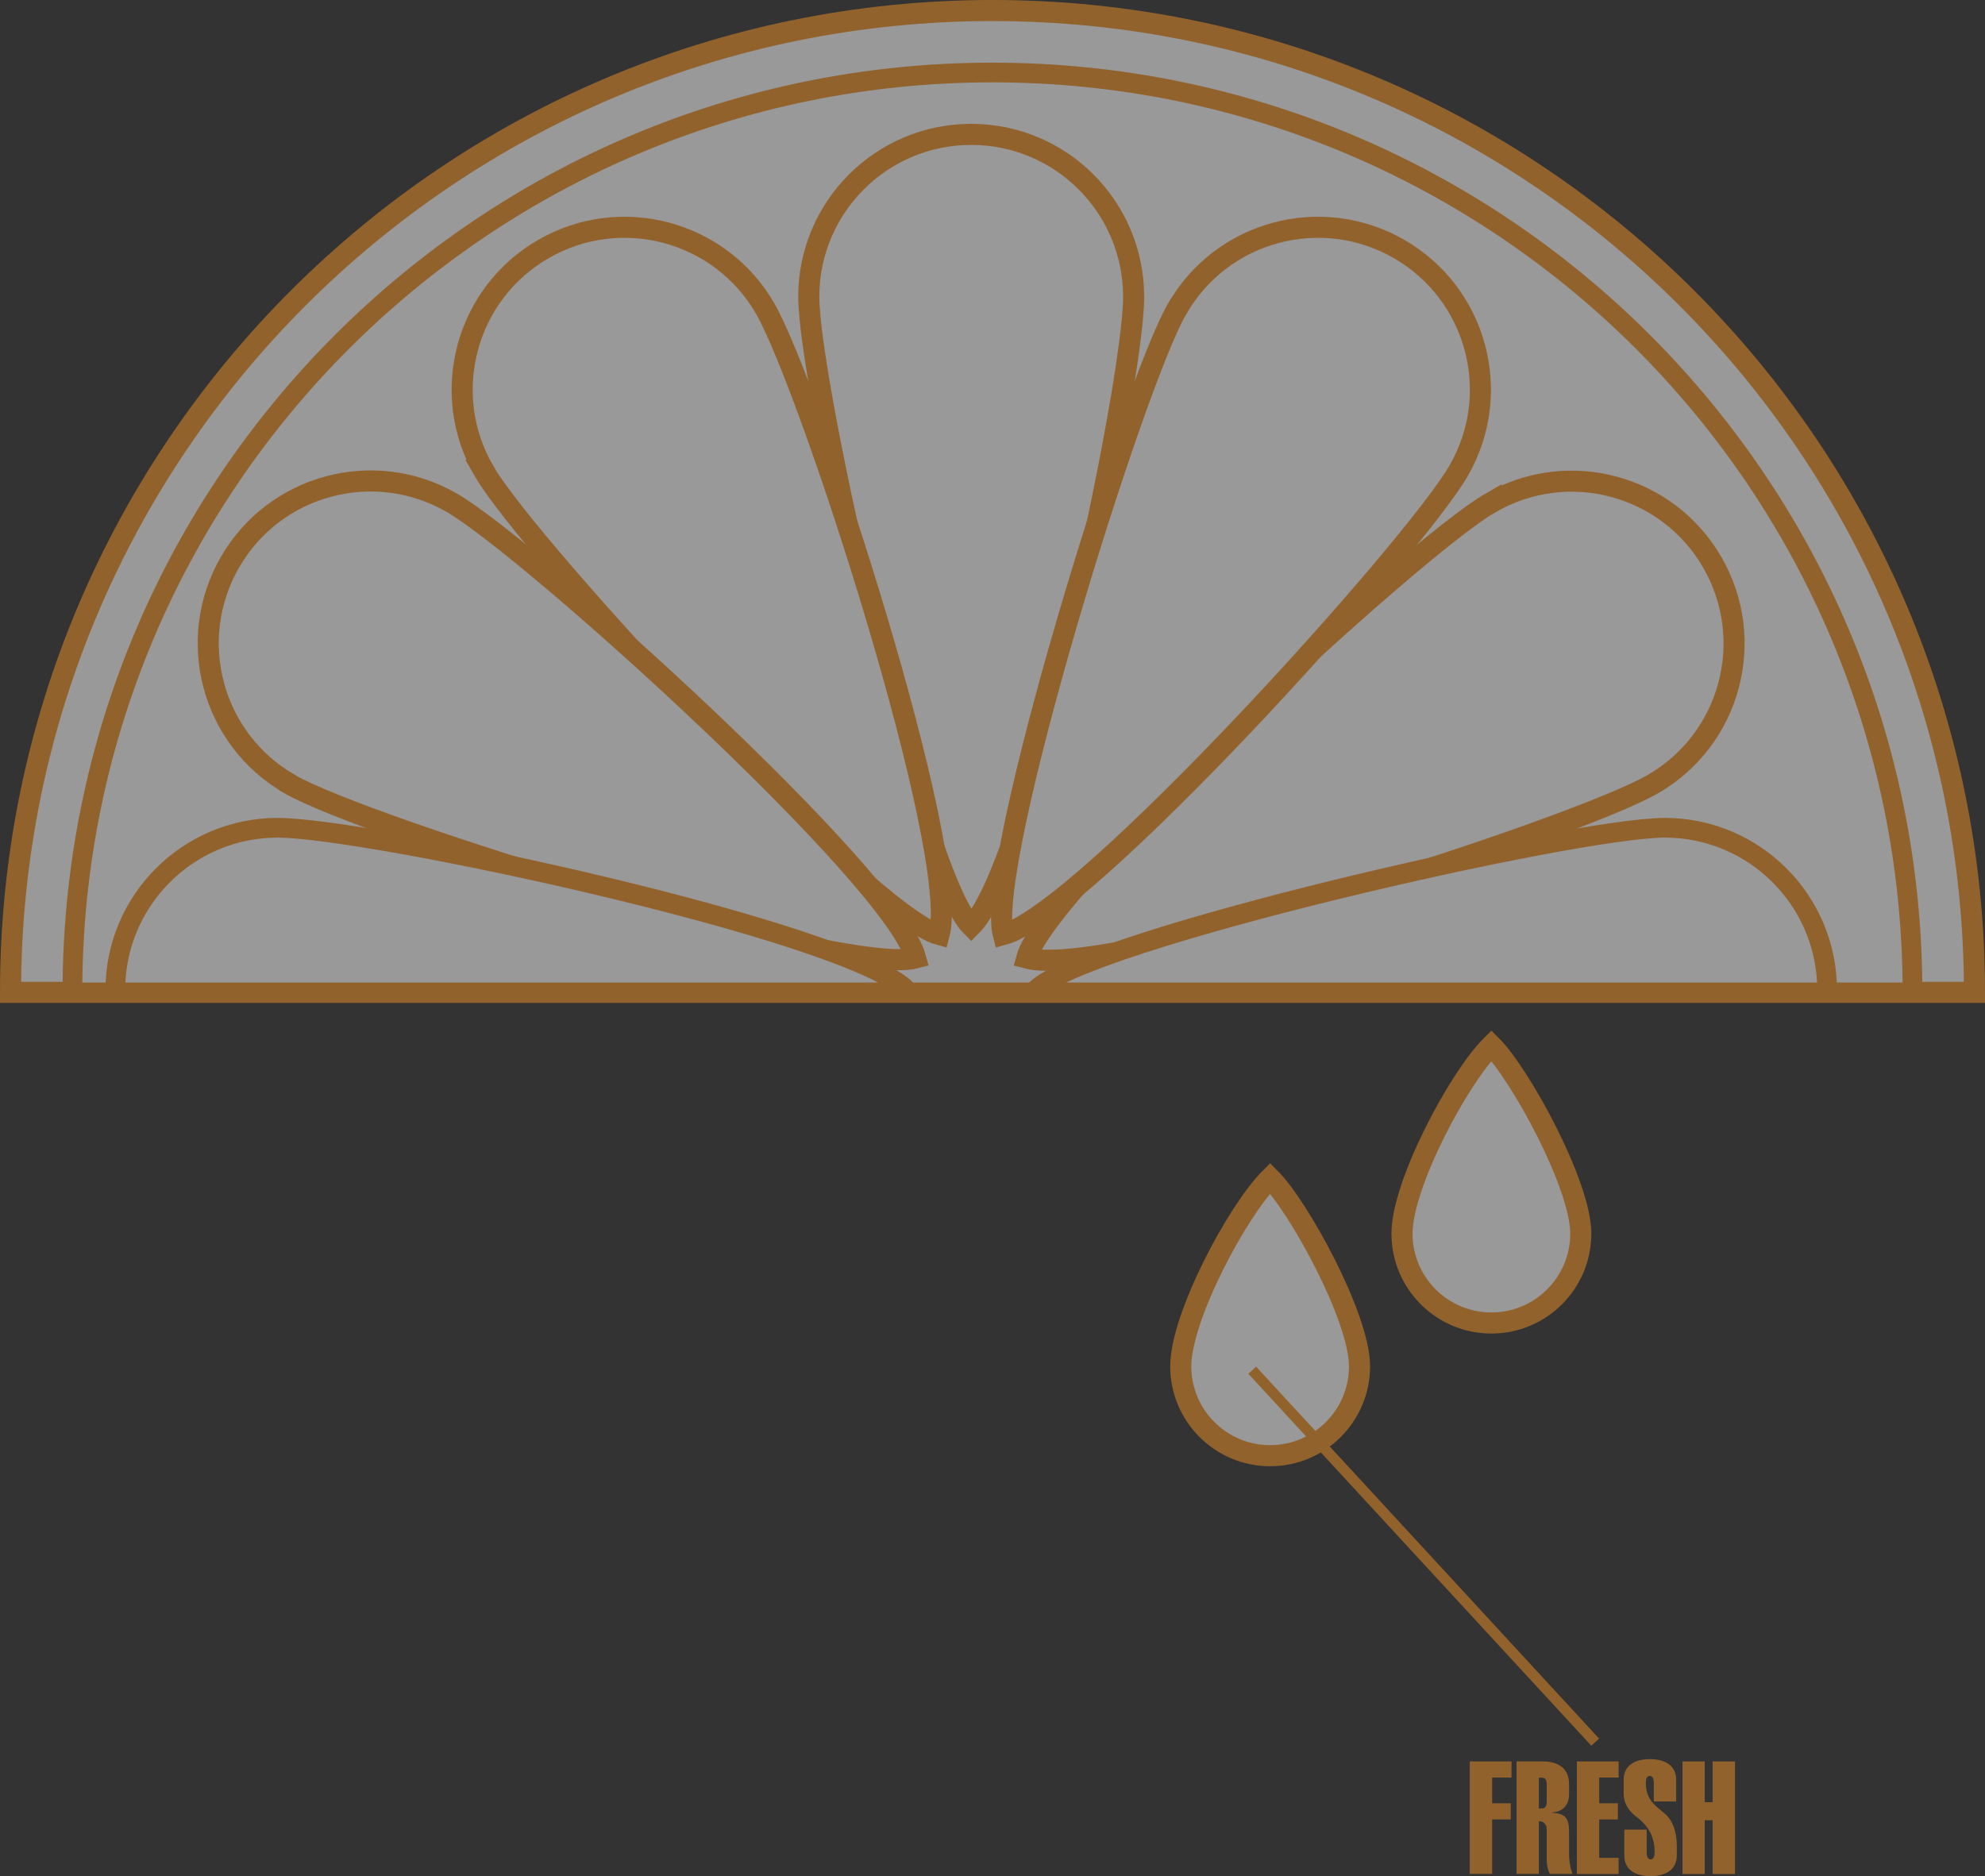 <?xml version="1.0" encoding="UTF-8"?>
<svg xmlns="http://www.w3.org/2000/svg" width="188.32" height="178.02" viewBox="0 0 188.32 178.02">
  <rect x="0" y="0" width="188.32" height="178.02" fill="#333333" stroke="none"/>
  <defs>
    <style>
      .cls-1 {
        fill: none;
      }

      .cls-1, .cls-2, .cls-3 {
        stroke: #f29227;
        stroke-miterlimit: 10;
      }

      .cls-2 {
        stroke-width: 2px;
      }

      .cls-2, .cls-3 {
        fill: #fff;
      }

      .cls-4 {
        isolation: isolate;
      }

      .cls-5 {
        fill: #f29227;
      }

      .cls-3 {
        stroke-width: 1.87px;
      }

      .cls-6 {
        mix-blend-mode: multiply;
        opacity: .5;
      }
    </style>
  </defs>
  <g class="cls-4">
    <g id="_レイヤー_2" data-name="レイヤー 2">
      <g id="_レイヤー_2-2" data-name="レイヤー 2">
        <g class="cls-6">
          <g>
            <path class="cls-2" d="M1,94.16h186.32C187.32,42.71,145.61,1,94.16,1S1,42.71,1,94.16Z"/>
            <path class="cls-3" d="M6.87,94.16h174.57c0-48.21-39.08-87.28-87.28-87.28S6.87,45.95,6.87,94.16Z"/>
            <path class="cls-2" d="M76.73,28.16c0,8.51,10.54,54.84,15.41,59.71,5.68-5.68,15.41-51.2,15.41-59.71s-6.9-15.41-15.41-15.41-15.41,6.9-15.41,15.41Z"/>
            <path class="cls-2" d="M45.9,44.67c4.25,7.37,36.55,42.23,43.2,44.01,2.08-7.75-12.26-52.04-16.51-59.41-4.25-7.37-13.68-9.89-21.04-5.64-7.37,4.25-9.89,13.68-5.64,21.04Z"/>
            <path class="cls-2" d="M27.46,74.39c7.37,4.25,52.77,18.29,59.41,16.51-2.08-7.75-36.64-38.94-44.01-43.2-7.37-4.25-16.79-1.73-21.04,5.64-4.25,7.37-1.73,16.79,5.64,21.04Z"/>
            <path class="cls-2" d="M141.41,47.71c-7.37,4.25-42.23,36.55-44.01,43.2,7.75,2.08,52.04-12.26,59.41-16.51,7.37-4.25,9.89-13.68,5.64-21.04-4.25-7.37-13.68-9.89-21.04-5.64Z"/>
            <path class="cls-2" d="M111.69,29.27c-4.25,7.37-18.29,52.77-16.51,59.41,7.75-2.08,38.94-36.64,43.2-44.01s1.73-16.79-5.64-21.04c-7.37-4.25-16.79-1.73-21.04,5.64Z"/>
            <g>
              <path class="cls-3" d="M26.35,78.54c-8.51,0-15.41,6.9-15.41,15.41,0,.07,0,.14.01.21h74.87c.09-.07.16-.14.23-.21-5.68-5.68-51.2-15.41-59.71-15.41Z"/>
              <path class="cls-3" d="M173.34,93.95c0-8.51-6.9-15.41-15.41-15.41s-54.84,10.54-59.71,15.41c.07.07.15.14.23.21h74.87c0-.07.01-.14.01-.21Z"/>
            </g>
            <path class="cls-2" d="M149.97,117.05c0-4.68-5.8-15.18-8.48-17.85-3.12,3.12-8.48,13.17-8.48,17.85s3.8,8.48,8.48,8.48,8.48-3.8,8.48-8.48Z"/>
            <path class="cls-2" d="M128.98,129.64c0-4.68-5.8-15.18-8.48-17.85-3.12,3.12-8.48,13.17-8.48,17.85s3.8,8.48,8.48,8.48,8.48-3.8,8.48-8.48Z"/>
          </g>
          <line class="cls-1" x1="118.8" y1="130.01" x2="151.34" y2="165.3"/>
          <g>
            <path class="cls-5" d="M139.44,177.81v-10.68h3.96v1.53h-1.84v2.44h1.77v1.53h-1.77v5.17h-2.12Z"/>
            <path class="cls-5" d="M143.88,177.81v-10.68h2.49c1.46,0,2.49.65,2.49,2.16v.94c0,.92-.48,1.68-1.63,1.74v.03c1.3.07,1.63.54,1.63,1.8v2.11c0,.58.09,1.06.15,1.33.04.14.15.5.17.56h-2.15c-.19-.38-.29-.84-.29-1.38v-2.43c0-.55.02-.76-.22-1-.1-.12-.29-.18-.53-.18v4.99h-2.11ZM145.99,171.59h.26c.36,0,.49-.18.49-.68v-1.57c0-.5-.13-.67-.49-.67h-.26v2.92Z"/>
            <path class="cls-5" d="M149.6,177.81v-10.68h3.96v1.53h-1.84v2.44h1.77v1.53h-1.77v3.65h1.84v1.53h-3.96Z"/>
            <path class="cls-5" d="M156.9,170.94v-1.73c0-.46-.12-.71-.38-.71s-.38.24-.38.71c.01,1.71,1.11,2.23,1.92,2.98.55.52,1.02,1.5,1.02,2.94v.93c0,1.33-1.05,1.95-2.49,1.95s-2.49-.61-2.49-1.95v-2.46h2.12v2.11c0,.46.12.71.38.71s.38-.24.38-.71c-.02-1.98-1.1-2.85-1.92-3.48-.56-.48-1.02-1.14-1.02-2.04v-1.33c0-1.33,1.05-1.95,2.49-1.95s2.49.62,2.49,1.95v2.07h-2.11Z"/>
            <path class="cls-5" d="M159.62,177.81v-10.68h2.11v3.87h.75v-3.87h2.12v10.68h-2.12v-5.1h-.75v5.1h-2.11Z"/>
          </g>
        </g>
      </g>
    </g>
  </g>
</svg>